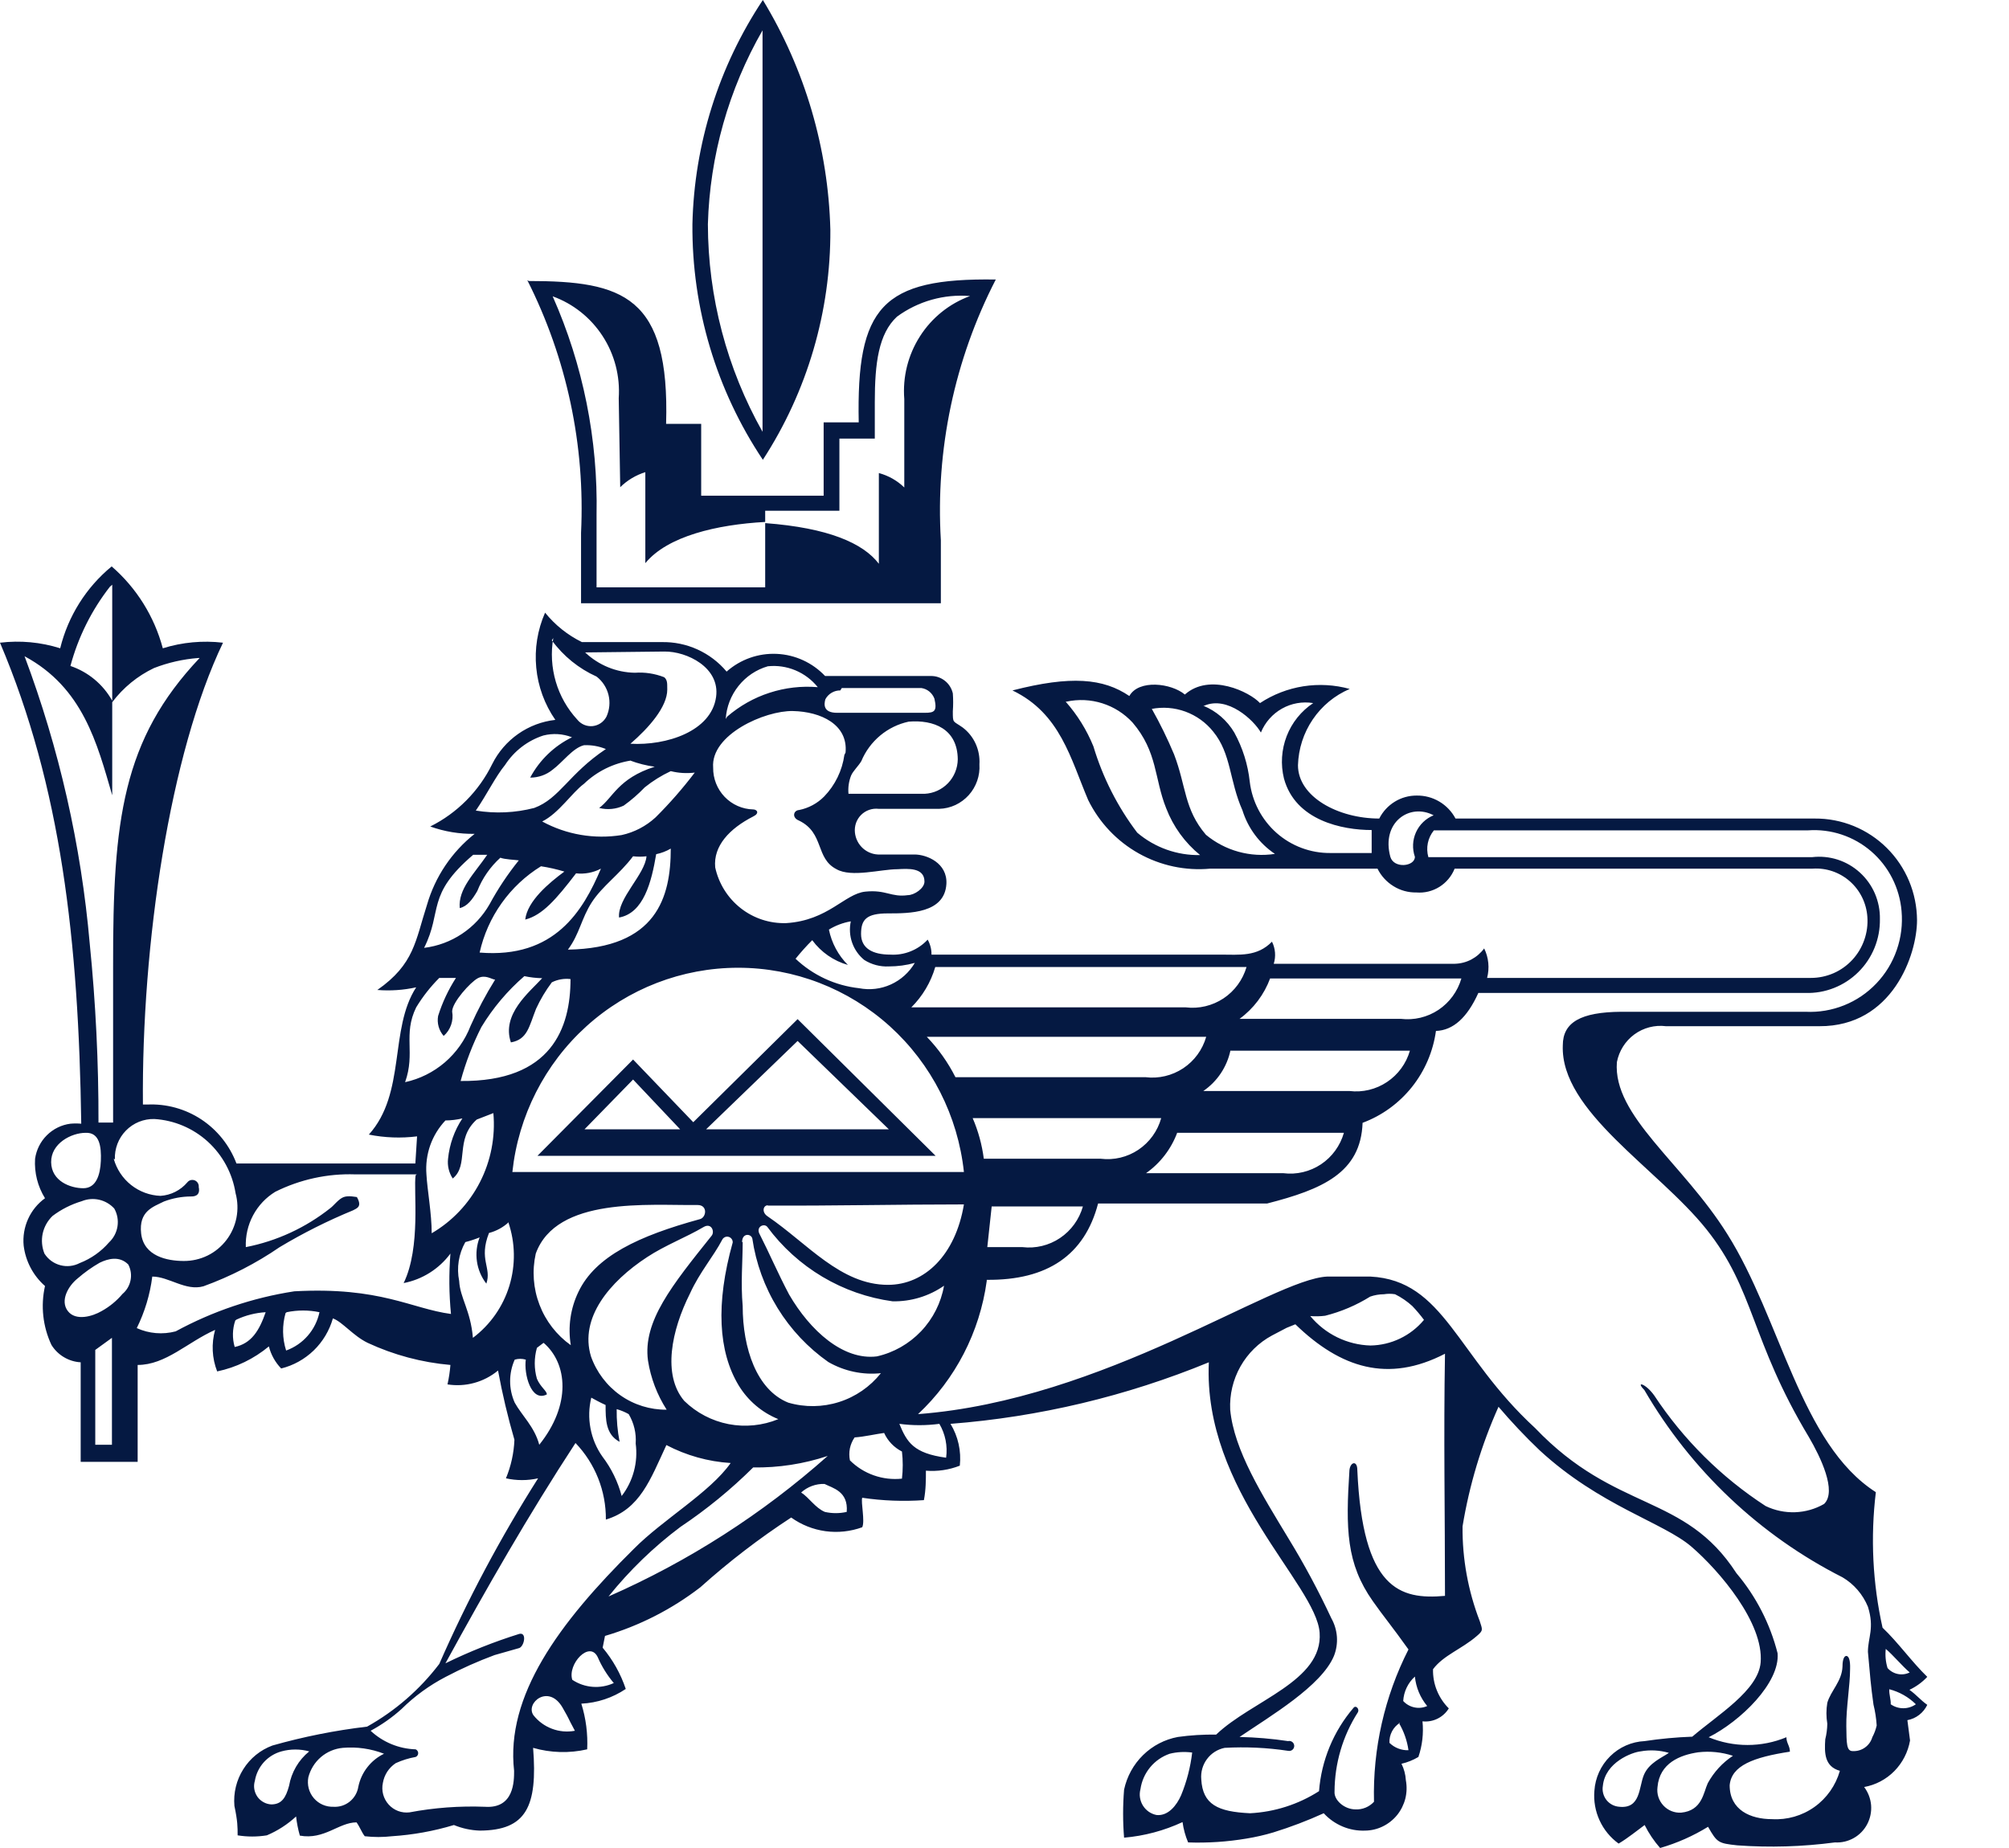 <svg width="50" height="46" viewBox="0 0 50 46" fill="none" xmlns="http://www.w3.org/2000/svg">
    <path fill-rule="evenodd" clip-rule="evenodd" d="M17.618 5.58C17.621 7.392 18.09 9.173 18.978 10.748V0.755C18.134 2.224 17.666 3.882 17.618 5.58ZM15.436 12.127C15.612 11.954 15.826 11.826 16.061 11.753V14.018C16.614 13.344 17.843 13.058 19.044 12.992V12.713H20.891V10.917H21.772V10.008C21.772 9.04 21.866 8.307 22.324 7.882C22.85 7.497 23.495 7.315 24.143 7.369C23.629 7.556 23.19 7.909 22.895 8.373C22.599 8.837 22.462 9.385 22.506 9.935V12.134C22.329 11.962 22.111 11.839 21.873 11.775V14.033C21.481 13.52 20.615 13.139 19.044 13.021V14.62H14.847V12.816C14.885 10.944 14.513 9.086 13.755 7.376C14.266 7.561 14.702 7.909 14.999 8.367C15.296 8.824 15.436 9.367 15.399 9.913L15.436 12.127ZM13.159 6.995C15.508 6.995 16.672 7.369 16.578 10.55H17.451V12.339H20.499V10.514H21.372C21.313 7.64 21.946 6.914 24.783 6.958C23.754 8.957 23.282 11.199 23.416 13.447V15.016H14.461V13.263C14.566 11.085 14.105 8.916 13.123 6.973L13.159 6.995ZM2.131 28.198C1.775 28.198 1.266 28.462 1.273 28.931C1.28 29.401 1.753 29.577 2.073 29.577C2.393 29.577 2.495 29.247 2.51 28.895C2.524 28.543 2.48 28.184 2.131 28.198ZM2.859 28.858C2.854 28.726 2.876 28.595 2.923 28.471C2.97 28.348 3.042 28.236 3.134 28.142C3.226 28.048 3.336 27.974 3.458 27.924C3.579 27.875 3.71 27.851 3.841 27.854C4.336 27.884 4.806 28.084 5.174 28.419C5.541 28.755 5.785 29.207 5.863 29.701C5.917 29.9 5.924 30.109 5.885 30.311C5.845 30.513 5.76 30.704 5.635 30.867C5.51 31.03 5.35 31.163 5.166 31.253C4.982 31.343 4.78 31.389 4.575 31.388C4.161 31.388 3.579 31.27 3.513 30.706C3.448 30.141 3.819 30.039 4.081 29.907C4.297 29.825 4.526 29.783 4.757 29.782C4.808 29.782 4.997 29.782 4.946 29.547C4.95 29.513 4.942 29.478 4.924 29.448C4.907 29.419 4.88 29.395 4.848 29.382C4.816 29.369 4.781 29.367 4.747 29.375C4.714 29.384 4.684 29.403 4.663 29.43C4.579 29.529 4.477 29.609 4.362 29.667C4.247 29.725 4.122 29.759 3.994 29.767C3.728 29.757 3.472 29.662 3.262 29.496C3.053 29.33 2.902 29.102 2.83 28.843L2.859 28.858ZM2.037 29.899C1.775 29.977 1.528 30.101 1.309 30.266C1.186 30.383 1.1 30.536 1.063 30.703C1.027 30.871 1.042 31.045 1.106 31.204C1.197 31.347 1.338 31.45 1.501 31.493C1.664 31.537 1.836 31.517 1.986 31.439C2.266 31.33 2.516 31.154 2.713 30.926C2.826 30.82 2.9 30.68 2.924 30.527C2.948 30.374 2.92 30.218 2.844 30.083C2.744 29.973 2.613 29.897 2.469 29.864C2.325 29.831 2.174 29.843 2.037 29.899ZM2.48 31.432C2.286 31.543 2.104 31.673 1.935 31.82C1.695 32.011 1.491 32.377 1.688 32.634C1.884 32.891 2.306 32.766 2.531 32.634C2.728 32.525 2.903 32.381 3.048 32.209C3.152 32.122 3.223 32.002 3.249 31.868C3.276 31.735 3.256 31.596 3.193 31.476C2.975 31.256 2.691 31.329 2.48 31.432ZM10.373 29.232H8.838C8.151 29.209 7.469 29.358 6.852 29.665C6.619 29.807 6.427 30.01 6.298 30.253C6.169 30.495 6.107 30.768 6.118 31.043C6.888 30.893 7.611 30.558 8.227 30.068C8.307 30.009 8.431 29.841 8.554 29.797C8.678 29.753 8.86 29.797 8.882 29.797C9.02 30.039 8.882 30.075 8.787 30.127C8.157 30.386 7.547 30.692 6.961 31.043C6.372 31.447 5.734 31.775 5.063 32.018C4.619 32.143 4.204 31.776 3.79 31.776C3.734 32.223 3.603 32.656 3.404 33.059C3.708 33.197 4.05 33.225 4.372 33.14C5.292 32.64 6.291 32.302 7.325 32.143C9.471 32.026 10.235 32.575 11.224 32.707C11.175 32.208 11.171 31.705 11.21 31.204C10.926 31.587 10.511 31.848 10.046 31.938C10.482 31.043 10.286 29.621 10.344 29.254L10.373 29.232ZM5.885 32.847C6.114 32.74 6.361 32.678 6.612 32.663C6.452 33.125 6.256 33.441 5.841 33.529C5.778 33.312 5.783 33.082 5.856 32.869L5.885 32.847ZM7.136 32.663C7.405 32.607 7.682 32.607 7.951 32.663C7.905 32.88 7.805 33.082 7.659 33.249C7.514 33.416 7.329 33.542 7.121 33.617C7.025 33.315 7.02 32.99 7.107 32.685L7.136 32.663ZM21.044 18.733C21.11 18.036 20.433 17.714 19.735 17.699C19.037 17.684 17.683 18.286 17.749 19.107C17.745 19.378 17.848 19.639 18.034 19.834C18.221 20.029 18.477 20.142 18.745 20.148C18.84 20.148 18.913 20.243 18.745 20.324C18.156 20.625 17.749 21.057 17.8 21.592C17.888 21.995 18.113 22.354 18.436 22.607C18.758 22.86 19.159 22.991 19.567 22.978C20.615 22.912 21.022 22.245 21.539 22.194C22.055 22.142 22.179 22.34 22.593 22.282C22.754 22.282 23.008 22.113 23.008 21.944C23.008 21.592 22.601 21.622 22.339 21.636C21.924 21.636 21.19 21.849 20.819 21.636C20.288 21.365 20.52 20.735 19.888 20.427C19.698 20.353 19.749 20.17 19.888 20.163C20.125 20.115 20.343 19.998 20.513 19.825C20.785 19.543 20.961 19.181 21.015 18.791L21.044 18.733ZM13.77 15.881C13.707 16.243 13.729 16.614 13.832 16.967C13.935 17.319 14.118 17.642 14.367 17.912C14.412 17.969 14.471 18.013 14.538 18.042C14.605 18.07 14.678 18.081 14.75 18.074C14.822 18.066 14.891 18.041 14.951 18C15.011 17.959 15.06 17.903 15.094 17.838C15.171 17.669 15.189 17.477 15.144 17.296C15.099 17.115 14.994 16.954 14.847 16.841C14.405 16.642 14.021 16.332 13.734 15.939L13.77 15.881ZM14.563 16.24C14.899 16.558 15.339 16.738 15.8 16.746C16.047 16.728 16.296 16.766 16.527 16.856C16.629 16.929 16.6 17.069 16.607 17.164C16.607 17.596 16.149 18.117 15.69 18.513C16.585 18.564 17.705 18.205 17.822 17.347C17.924 16.614 17.094 16.211 16.534 16.218L14.563 16.24ZM18.098 17.838C18.407 17.572 18.765 17.369 19.153 17.244C19.54 17.118 19.948 17.071 20.353 17.105C20.205 16.921 20.014 16.777 19.797 16.686C19.579 16.595 19.343 16.56 19.109 16.585C18.822 16.668 18.567 16.839 18.38 17.074C18.192 17.309 18.081 17.596 18.062 17.897L18.098 17.838ZM21.117 19.759C21.103 19.605 21.125 19.449 21.182 19.305C21.233 19.187 21.364 19.07 21.437 18.945C21.54 18.698 21.701 18.48 21.907 18.308C22.112 18.137 22.355 18.019 22.615 17.963C23.234 17.912 23.83 18.139 23.837 18.901C23.834 19.123 23.747 19.335 23.595 19.494C23.442 19.653 23.235 19.748 23.015 19.759H21.117ZM20.95 17.127H22.935C23.007 17.138 23.075 17.169 23.131 17.215C23.187 17.262 23.23 17.322 23.256 17.391C23.328 17.706 23.256 17.743 23.015 17.743H20.833C20.484 17.743 20.506 17.53 20.542 17.406C20.578 17.338 20.632 17.282 20.697 17.244C20.763 17.205 20.837 17.185 20.913 17.186L20.95 17.127ZM23.99 29.173C23.84 27.777 23.184 26.485 22.147 25.546C21.109 24.608 19.765 24.089 18.371 24.089C16.977 24.089 15.632 24.608 14.595 25.546C13.558 26.485 12.901 27.777 12.752 29.173H23.99ZM21.175 22.934C21.137 23.11 21.148 23.293 21.207 23.462C21.266 23.632 21.371 23.782 21.51 23.895C21.692 24.01 21.905 24.067 22.121 24.056C22.34 24.056 22.557 24.027 22.768 23.968C22.629 24.204 22.421 24.392 22.172 24.505C21.924 24.618 21.647 24.65 21.379 24.598C20.788 24.533 20.234 24.276 19.8 23.865C19.93 23.704 20.068 23.549 20.215 23.403C20.435 23.702 20.747 23.918 21.102 24.019C20.862 23.779 20.698 23.473 20.63 23.139C20.797 23.037 20.982 22.967 21.175 22.934ZM13.523 18.308C13.131 18.435 12.795 18.694 12.57 19.041C12.33 19.334 12.119 19.774 11.842 20.177C12.327 20.256 12.822 20.234 13.297 20.111C13.93 19.877 14.155 19.261 15.079 18.645C14.906 18.574 14.72 18.541 14.534 18.55C14.257 18.616 14.003 18.975 13.755 19.158C13.597 19.288 13.399 19.357 13.195 19.356C13.429 18.919 13.793 18.568 14.236 18.352C14.008 18.263 13.759 18.248 13.523 18.308ZM15.705 18.931C15.265 18.999 14.856 19.201 14.534 19.51C14.228 19.737 13.908 20.243 13.494 20.448C14.098 20.777 14.794 20.895 15.472 20.786C15.787 20.717 16.078 20.565 16.316 20.346C16.666 19.998 16.992 19.625 17.291 19.231C17.091 19.256 16.889 19.244 16.694 19.195C16.463 19.303 16.246 19.438 16.047 19.598C15.886 19.766 15.711 19.918 15.523 20.053C15.332 20.143 15.116 20.164 14.912 20.111C15.254 19.862 15.378 19.378 16.294 19.085C16.085 19.057 15.88 19.005 15.683 18.931H15.705ZM26.543 17.465C26.839 17.401 27.145 17.415 27.433 17.506C27.722 17.597 27.981 17.762 28.187 17.985C28.813 18.718 28.726 19.378 29.024 20.119C29.199 20.575 29.49 20.977 29.868 21.284C29.297 21.296 28.741 21.098 28.304 20.727C27.815 20.083 27.446 19.355 27.213 18.579C27.047 18.171 26.813 17.794 26.522 17.465H26.543ZM28.653 17.648C28.937 17.591 29.23 17.614 29.502 17.713C29.774 17.813 30.014 17.985 30.195 18.212C30.646 18.762 30.595 19.437 30.922 20.17C31.06 20.614 31.345 20.997 31.73 21.255C31.427 21.302 31.117 21.283 30.821 21.201C30.525 21.119 30.25 20.975 30.013 20.779C29.468 20.141 29.526 19.576 29.22 18.777C29.058 18.39 28.874 18.013 28.668 17.648H28.653ZM29.97 17.567C30.552 17.311 31.206 17.926 31.381 18.234C31.484 17.982 31.669 17.772 31.905 17.639C32.141 17.506 32.416 17.457 32.683 17.501C32.384 17.7 32.153 17.987 32.023 18.323C31.893 18.659 31.869 19.028 31.955 19.378C32.239 20.427 33.41 20.661 34.138 20.661C34.138 20.874 34.138 21.028 34.138 21.233H33.112C32.619 21.238 32.142 21.06 31.771 20.733C31.401 20.405 31.163 19.952 31.104 19.459C31.058 19.029 30.927 18.613 30.719 18.234C30.541 17.933 30.27 17.698 29.948 17.567H29.97ZM23.299 24.07H31.024C30.93 24.391 30.727 24.668 30.45 24.852C30.173 25.035 29.84 25.115 29.511 25.075H22.681C22.961 24.796 23.166 24.451 23.277 24.07H23.299ZM14.323 35.919C13.159 37.7 12.104 39.541 11.086 41.403C11.68 41.112 12.295 40.867 12.926 40.67C13.115 40.626 13.05 40.97 12.926 41.022L12.308 41.198C11.892 41.352 11.486 41.533 11.093 41.74C10.689 41.95 10.319 42.219 9.995 42.539C9.76 42.751 9.501 42.933 9.224 43.082C9.53 43.367 9.927 43.531 10.344 43.544C10.363 43.551 10.379 43.565 10.39 43.582C10.402 43.599 10.408 43.619 10.408 43.639C10.408 43.66 10.402 43.68 10.39 43.697C10.379 43.714 10.363 43.727 10.344 43.734C10.173 43.764 10.007 43.816 9.849 43.888C9.765 43.944 9.693 44.016 9.638 44.1C9.583 44.185 9.546 44.28 9.529 44.38C9.509 44.474 9.511 44.573 9.536 44.666C9.561 44.76 9.608 44.846 9.673 44.918C9.737 44.99 9.818 45.045 9.908 45.079C9.999 45.113 10.095 45.124 10.191 45.113C10.81 44.996 11.439 44.95 12.068 44.974C12.795 45.025 12.795 44.336 12.795 44.079C12.584 42.217 13.894 40.413 15.778 38.551C16.505 37.818 17.669 37.151 18.185 36.417C17.627 36.383 17.082 36.23 16.585 35.97C16.185 36.828 15.93 37.568 15.079 37.825C15.085 37.114 14.813 36.43 14.323 35.919ZM9.558 43.654C9.232 43.527 8.881 43.477 8.533 43.507C8.332 43.525 8.142 43.605 7.988 43.736C7.834 43.868 7.725 44.044 7.674 44.24C7.657 44.332 7.66 44.426 7.683 44.516C7.707 44.606 7.75 44.689 7.811 44.76C7.871 44.83 7.946 44.886 8.031 44.923C8.116 44.96 8.208 44.977 8.3 44.974C8.446 44.983 8.59 44.937 8.704 44.845C8.819 44.752 8.895 44.621 8.918 44.475C8.955 44.298 9.031 44.131 9.143 43.989C9.254 43.846 9.396 43.732 9.558 43.654ZM7.696 43.595C7.47 43.533 7.231 43.533 7.005 43.595C6.837 43.641 6.685 43.734 6.567 43.864C6.45 43.994 6.372 44.155 6.343 44.328C6.323 44.394 6.318 44.464 6.329 44.532C6.34 44.6 6.366 44.665 6.405 44.722C6.444 44.778 6.496 44.825 6.556 44.858C6.615 44.892 6.682 44.911 6.75 44.915C7.012 44.915 7.114 44.746 7.194 44.453C7.253 44.115 7.431 43.81 7.696 43.595ZM18.745 36.527C19.375 36.537 20.002 36.44 20.6 36.241C18.974 37.686 17.133 38.866 15.145 39.739C15.667 39.089 16.268 38.507 16.934 38.008C17.583 37.574 18.19 37.078 18.745 36.527ZM35.68 20.294C35.485 20.373 35.328 20.525 35.241 20.717C35.154 20.91 35.145 21.129 35.214 21.328C35.214 21.57 34.691 21.629 34.603 21.328C34.37 20.471 35.083 19.979 35.68 20.294ZM16.694 21.123C16.694 22.333 16.345 23.601 14.134 23.638C14.425 23.249 14.468 22.861 14.73 22.457C14.992 22.054 15.414 21.768 15.756 21.314C15.867 21.328 15.979 21.328 16.09 21.314C16.054 21.768 15.363 22.362 15.407 22.839C16.018 22.729 16.214 21.959 16.331 21.262C16.458 21.236 16.581 21.189 16.694 21.123ZM12.912 21.416C12.637 21.757 12.393 22.123 12.184 22.509C12.015 22.805 11.78 23.057 11.497 23.245C11.214 23.434 10.891 23.553 10.555 23.594C11.02 22.67 10.598 22.282 11.777 21.277C11.879 21.277 12.024 21.277 12.126 21.277C11.799 21.754 11.399 22.128 11.442 22.604C11.631 22.56 11.755 22.392 11.879 22.179C12.004 21.861 12.201 21.578 12.453 21.35C12.562 21.394 12.824 21.402 12.912 21.416ZM14.956 21.622C14.512 22.67 13.806 23.865 11.937 23.711C12.036 23.268 12.222 22.85 12.485 22.481C12.747 22.112 13.08 21.8 13.464 21.563C13.661 21.593 13.856 21.637 14.046 21.695C13.668 21.974 13.123 22.428 13.072 22.89C13.501 22.78 13.843 22.384 14.337 21.739C14.55 21.763 14.766 21.722 14.956 21.622ZM24.558 31.886C24.384 33.156 23.78 34.327 22.848 35.2C27.489 34.848 31.679 31.835 33.032 31.776C33.388 31.776 33.759 31.776 34.108 31.776C35.949 31.872 36.24 33.741 38.204 35.545C40.219 37.656 41.921 37.158 43.216 39.159C43.704 39.736 44.055 40.419 44.241 41.154C44.3 41.887 43.325 42.84 42.525 43.243C43.145 43.5 43.84 43.5 44.46 43.243C44.46 43.39 44.547 43.456 44.547 43.602C43.638 43.742 43.092 43.947 43.048 44.438C43.048 45.054 43.565 45.282 44.103 45.282C44.478 45.304 44.85 45.198 45.157 44.979C45.464 44.761 45.687 44.443 45.791 44.079C45.405 43.969 45.405 43.632 45.427 43.295C45.459 43.167 45.476 43.037 45.478 42.906C45.449 42.734 45.449 42.558 45.478 42.385C45.565 42.085 45.842 41.85 45.856 41.484C45.856 41.286 45.907 41.212 45.958 41.22C46.009 41.227 46.053 41.315 46.045 41.542C46.045 41.946 45.944 42.532 45.951 42.965C45.958 43.397 45.951 43.595 46.118 43.588C46.225 43.592 46.33 43.561 46.417 43.498C46.504 43.436 46.568 43.346 46.598 43.243C46.647 43.151 46.684 43.052 46.707 42.95C46.696 42.774 46.669 42.6 46.627 42.429C46.562 41.968 46.54 41.696 46.489 41.117C46.489 40.758 46.657 40.53 46.489 39.995C46.363 39.688 46.141 39.43 45.856 39.262C43.8 38.22 42.087 36.6 40.924 34.599C40.692 34.364 40.961 34.438 41.172 34.738C41.898 35.837 42.842 36.773 43.943 37.488C44.172 37.598 44.423 37.651 44.677 37.642C44.93 37.633 45.178 37.563 45.398 37.436C45.725 37.121 45.303 36.256 45.02 35.772C43.565 33.353 43.674 32.106 42.467 30.596C41.259 29.085 38.83 27.663 38.895 26.021C38.895 25.449 39.339 25.192 40.35 25.185H44.94C45.266 25.201 45.592 25.146 45.896 25.024C46.199 24.903 46.473 24.717 46.699 24.479C46.926 24.241 47.099 23.957 47.206 23.647C47.315 23.336 47.355 23.005 47.326 22.677C47.277 22.101 47.006 21.568 46.571 21.192C46.135 20.816 45.57 20.628 44.998 20.669H35.687C35.612 20.76 35.56 20.869 35.536 20.985C35.512 21.101 35.517 21.221 35.549 21.336H45.1C45.314 21.311 45.531 21.332 45.736 21.398C45.941 21.464 46.13 21.574 46.29 21.72C46.45 21.866 46.577 22.044 46.663 22.243C46.748 22.443 46.791 22.658 46.787 22.875C46.791 23.121 46.746 23.364 46.654 23.591C46.562 23.818 46.425 24.024 46.251 24.196C46.078 24.368 45.871 24.503 45.645 24.592C45.418 24.682 45.176 24.724 44.932 24.716H36.793C36.516 25.331 36.167 25.647 35.738 25.662C35.667 26.174 35.46 26.657 35.139 27.059C34.817 27.462 34.393 27.77 33.912 27.949C33.868 29.195 32.908 29.606 31.534 29.958H27.329C26.994 31.239 26.071 31.872 24.558 31.857V31.886ZM43.129 43.705C42.868 43.877 42.653 44.112 42.503 44.387C42.394 44.622 42.365 45.069 41.841 45.12C41.758 45.125 41.676 45.112 41.599 45.081C41.522 45.05 41.453 45.002 41.397 44.941C41.341 44.88 41.298 44.808 41.273 44.728C41.248 44.649 41.241 44.565 41.252 44.482C41.303 43.888 41.812 43.683 42.27 43.617C42.559 43.584 42.852 43.614 43.129 43.705ZM41.535 43.632C41.368 43.749 41.033 43.881 40.91 44.189C40.786 44.497 40.83 45.025 40.306 44.974C40.244 44.97 40.183 44.954 40.127 44.925C40.071 44.896 40.022 44.856 39.983 44.807C39.944 44.758 39.916 44.701 39.9 44.64C39.884 44.579 39.881 44.515 39.892 44.453C39.95 43.866 40.619 43.617 40.83 43.595C41.065 43.552 41.306 43.565 41.535 43.632ZM23.066 25.808H30.02C29.928 26.13 29.725 26.407 29.448 26.591C29.17 26.775 28.837 26.854 28.507 26.813H23.779C23.593 26.444 23.352 26.105 23.066 25.808ZM24.208 27.832H28.9C28.811 28.154 28.609 28.433 28.333 28.619C28.057 28.804 27.724 28.884 27.395 28.843H24.485C24.44 28.495 24.347 28.154 24.208 27.832ZM24.681 30.031H26.951C26.86 30.353 26.658 30.631 26.383 30.816C26.107 31.002 25.774 31.082 25.445 31.043H24.572L24.681 30.031ZM31.613 24.356H36.371C36.278 24.676 36.076 24.953 35.801 25.137C35.525 25.321 35.193 25.4 34.865 25.361H30.85C31.198 25.107 31.463 24.755 31.613 24.349V24.356ZM30.624 26.153H35.09C34.998 26.473 34.796 26.749 34.52 26.933C34.245 27.117 33.913 27.197 33.585 27.157H29.948C30.294 26.921 30.537 26.558 30.624 26.145V26.153ZM29.3 28.198H33.447C33.355 28.519 33.154 28.797 32.878 28.981C32.602 29.165 32.269 29.244 31.941 29.203H28.522C28.877 28.953 29.148 28.6 29.3 28.191V28.198ZM14.199 24.371C14.199 25.581 13.734 26.93 11.464 26.908C11.59 26.444 11.763 25.994 11.98 25.566C12.269 25.089 12.63 24.661 13.05 24.298C13.196 24.329 13.344 24.346 13.494 24.349C13.181 24.694 12.475 25.244 12.715 25.947C13.13 25.874 13.166 25.552 13.341 25.112C13.448 24.878 13.58 24.657 13.734 24.452C13.878 24.38 14.04 24.352 14.199 24.371ZM12.279 27.707C12.332 28.301 12.216 28.898 11.944 29.428C11.672 29.959 11.256 30.399 10.744 30.698C10.744 30.2 10.635 29.628 10.613 29.232C10.594 28.988 10.626 28.742 10.707 28.51C10.789 28.279 10.918 28.068 11.086 27.89C11.228 27.889 11.369 27.872 11.508 27.839C11.309 28.139 11.187 28.484 11.151 28.843C11.131 29.016 11.172 29.19 11.268 29.335C11.682 28.997 11.311 28.367 11.864 27.868L12.279 27.707ZM12.65 30.42C12.826 30.932 12.835 31.488 12.677 32.006C12.519 32.524 12.201 32.977 11.77 33.301C11.711 32.612 11.45 32.311 11.428 31.886C11.361 31.556 11.415 31.212 11.581 30.918C11.702 30.887 11.821 30.848 11.937 30.801C11.864 30.991 11.841 31.197 11.87 31.399C11.899 31.601 11.98 31.791 12.104 31.952C12.242 31.549 11.908 31.358 12.17 30.691C12.354 30.643 12.524 30.55 12.664 30.42H12.65ZM13.53 33.426C14.126 33.939 14.221 34.966 13.421 35.963C13.304 35.516 12.984 35.23 12.81 34.914C12.735 34.746 12.696 34.563 12.696 34.379C12.696 34.194 12.735 34.012 12.81 33.844C12.9 33.817 12.996 33.817 13.086 33.844C13.035 34.196 13.217 34.914 13.61 34.709C13.61 34.621 13.45 34.526 13.363 34.32C13.291 34.069 13.291 33.802 13.363 33.55C13.639 33.345 13.392 33.521 13.53 33.426ZM15.647 35.2C15.778 35.421 15.839 35.677 15.821 35.933C15.852 36.163 15.837 36.397 15.777 36.621C15.717 36.846 15.614 37.055 15.472 37.238C15.378 36.882 15.215 36.548 14.992 36.256C14.844 36.046 14.743 35.806 14.696 35.553C14.648 35.3 14.655 35.04 14.716 34.79C14.81 34.841 14.912 34.9 15.072 34.973C15.072 35.332 15.072 35.706 15.421 35.889C15.368 35.621 15.344 35.349 15.348 35.076C15.452 35.105 15.553 35.147 15.647 35.2ZM12.322 24.386C12.092 24.754 11.888 25.139 11.711 25.537C11.576 25.888 11.356 26.199 11.072 26.444C10.787 26.688 10.447 26.858 10.082 26.937C10.344 26.204 10.024 25.757 10.358 25.075C10.52 24.808 10.713 24.562 10.933 24.342C11.028 24.342 11.246 24.342 11.348 24.342C11.158 24.636 11.009 24.954 10.904 25.288C10.888 25.376 10.892 25.466 10.916 25.553C10.94 25.639 10.983 25.719 11.042 25.786C11.127 25.712 11.19 25.617 11.227 25.51C11.264 25.403 11.273 25.289 11.253 25.178C11.253 24.95 11.711 24.444 11.893 24.349C12.075 24.254 12.221 24.371 12.322 24.386ZM29.671 43.624C29.628 43.99 29.535 44.348 29.395 44.688C29.286 44.937 29.075 45.208 28.784 45.179C28.714 45.165 28.648 45.137 28.59 45.097C28.532 45.056 28.482 45.004 28.445 44.944C28.407 44.883 28.383 44.816 28.372 44.745C28.361 44.675 28.366 44.603 28.384 44.534C28.413 44.334 28.497 44.146 28.625 43.991C28.753 43.836 28.922 43.719 29.111 43.654C29.294 43.608 29.484 43.599 29.671 43.624ZM35.214 41.733C35.241 42.003 35.347 42.258 35.52 42.466C35.42 42.511 35.309 42.523 35.202 42.5C35.095 42.478 34.997 42.422 34.923 42.341C34.937 42.108 35.041 41.889 35.214 41.733ZM34.814 42.884C34.938 43.093 35.02 43.325 35.054 43.566C34.967 43.569 34.88 43.555 34.799 43.523C34.718 43.492 34.644 43.444 34.581 43.383C34.576 43.283 34.598 43.185 34.644 43.097C34.69 43.009 34.759 42.935 34.843 42.884H34.814ZM32.981 32.751C33.377 32.651 33.754 32.491 34.101 32.275C34.211 32.236 34.327 32.217 34.443 32.216C34.535 32.201 34.628 32.201 34.72 32.216C34.876 32.293 35.02 32.392 35.149 32.509C35.253 32.618 35.35 32.733 35.44 32.854C35.276 33.051 35.073 33.209 34.843 33.319C34.614 33.429 34.363 33.488 34.108 33.492C33.821 33.484 33.539 33.414 33.281 33.288C33.023 33.162 32.794 32.981 32.61 32.759C32.734 32.769 32.858 32.767 32.981 32.751ZM31.657 33.243L32.021 33.052L32.239 32.964C33.367 34.056 34.545 34.43 35.963 33.697C35.927 35.706 35.963 37.715 35.963 39.724C34.829 39.827 33.912 39.548 33.781 36.593C33.781 36.344 33.607 36.388 33.585 36.593C33.49 38.06 33.505 38.917 34.167 39.856C34.407 40.2 34.669 40.516 35.054 41.058C34.458 42.23 34.163 43.533 34.196 44.849C34.138 44.912 34.067 44.962 33.987 44.995C33.908 45.028 33.823 45.043 33.738 45.039C33.454 45.039 33.199 44.805 33.214 44.6C33.216 43.897 33.418 43.21 33.796 42.62C33.839 42.539 33.745 42.437 33.687 42.51C33.188 43.092 32.887 43.819 32.828 44.585C32.313 44.915 31.721 45.104 31.112 45.135C30.304 45.098 29.933 44.915 29.897 44.292C29.881 44.112 29.931 43.932 30.039 43.787C30.146 43.642 30.303 43.543 30.479 43.507C31.006 43.478 31.535 43.502 32.057 43.581C32.075 43.585 32.094 43.585 32.113 43.581C32.131 43.578 32.148 43.569 32.163 43.558C32.178 43.546 32.19 43.531 32.198 43.514C32.206 43.497 32.211 43.478 32.211 43.459C32.211 43.441 32.206 43.422 32.198 43.405C32.19 43.388 32.178 43.373 32.163 43.361C32.148 43.35 32.131 43.342 32.113 43.338C32.094 43.334 32.075 43.334 32.057 43.339C31.657 43.279 31.254 43.245 30.85 43.236C31.628 42.708 32.886 41.968 33.199 41.22C33.259 41.068 33.284 40.905 33.273 40.743C33.261 40.58 33.214 40.423 33.134 40.281C32.817 39.602 32.463 38.941 32.072 38.302C31.417 37.217 30.712 36.102 30.617 35.09C30.599 34.715 30.687 34.342 30.872 34.014C31.056 33.688 31.328 33.42 31.657 33.243ZM14.243 41.813C14.394 41.914 14.568 41.974 14.749 41.988C14.93 42.002 15.111 41.97 15.276 41.894C15.112 41.7 14.977 41.483 14.876 41.249C14.672 40.824 14.119 41.425 14.243 41.813ZM13.995 42.495C14.214 42.877 14.09 42.679 14.308 43.082C14.117 43.118 13.92 43.101 13.738 43.032C13.556 42.964 13.396 42.847 13.275 42.693C13.072 42.393 13.646 41.909 13.995 42.495ZM19.939 37.151C20.142 37.282 20.288 37.532 20.528 37.634C20.707 37.675 20.894 37.675 21.073 37.634C21.117 37.121 20.724 37.041 20.52 36.938C20.307 36.931 20.098 37.007 19.939 37.151ZM21.27 35.779C21.212 35.862 21.173 35.955 21.152 36.053C21.133 36.151 21.133 36.253 21.153 36.351C21.322 36.519 21.526 36.647 21.75 36.725C21.974 36.804 22.212 36.831 22.448 36.806C22.474 36.582 22.474 36.355 22.448 36.131C22.253 36.032 22.096 35.87 22.004 35.669C21.823 35.691 21.502 35.765 21.277 35.779H21.27ZM22.383 35.442C22.572 35.904 22.739 36.175 23.547 36.285C23.587 35.993 23.528 35.696 23.379 35.442C23.048 35.486 22.713 35.486 22.383 35.442ZM17.363 29.995C17.618 29.995 17.582 30.302 17.422 30.346C15.894 30.764 14.818 31.27 14.396 32.157C14.197 32.569 14.131 33.033 14.206 33.484C13.854 33.234 13.582 32.884 13.427 32.478C13.271 32.072 13.239 31.629 13.334 31.204C13.85 29.782 16.141 30.009 17.363 29.995ZM17.509 30.544C17.705 30.427 17.793 30.654 17.713 30.757C16.723 31.996 15.996 32.891 16.127 33.866C16.195 34.302 16.354 34.719 16.592 35.09C16.18 35.094 15.777 34.969 15.44 34.731C15.102 34.493 14.846 34.154 14.708 33.763C14.417 32.803 15.174 31.901 16.105 31.292C16.549 30.999 17.087 30.794 17.509 30.544ZM17.974 30.86C17.988 30.831 18.012 30.809 18.04 30.795C18.069 30.782 18.101 30.779 18.132 30.787C18.162 30.794 18.189 30.812 18.208 30.838C18.227 30.863 18.237 30.894 18.236 30.926C17.807 32.458 17.88 33.646 18.382 34.482C18.613 34.863 18.96 35.159 19.371 35.325C18.979 35.486 18.549 35.529 18.133 35.449C17.717 35.368 17.333 35.167 17.029 34.87C16.483 34.225 16.709 33.118 17.174 32.194C17.414 31.666 17.756 31.278 17.974 30.86ZM18.469 30.918C18.469 30.684 18.695 30.706 18.724 30.83C18.814 31.445 19.029 32.035 19.354 32.563C19.68 33.092 20.109 33.547 20.615 33.903C21.012 34.131 21.47 34.229 21.924 34.181C21.654 34.519 21.292 34.769 20.881 34.899C20.471 35.029 20.032 35.035 19.618 34.914C18.833 34.599 18.484 33.565 18.484 32.509C18.433 31.938 18.484 31.395 18.484 30.918H18.469ZM18.913 30.735C18.796 30.537 19.015 30.442 19.095 30.537C19.466 31.04 19.934 31.463 20.47 31.782C21.005 32.1 21.599 32.308 22.215 32.392C22.672 32.401 23.12 32.265 23.495 32.004C23.42 32.43 23.221 32.825 22.923 33.138C22.625 33.451 22.242 33.669 21.823 33.763C20.986 33.866 20.164 33.125 19.64 32.224C19.371 31.718 19.131 31.16 18.913 30.735ZM19.109 30.002C18.993 30.002 18.949 30.178 19.109 30.28C20.099 30.955 20.921 31.982 22.099 31.982C23.008 31.982 23.779 31.248 23.99 29.98C22.339 29.98 20.753 30.017 19.109 30.009V30.002ZM47.056 42.422C47.148 42.487 47.257 42.521 47.369 42.521C47.481 42.521 47.59 42.487 47.682 42.422C47.498 42.241 47.27 42.112 47.02 42.048C47.013 42.18 47.064 42.305 47.056 42.422ZM46.977 41.52C47.044 41.597 47.135 41.649 47.235 41.669C47.334 41.689 47.438 41.675 47.529 41.63C47.347 41.476 47.115 41.198 46.933 41.044C46.915 41.204 46.93 41.366 46.977 41.52ZM14.548 28.11L15.756 26.871L16.927 28.11H14.548ZM17.574 28.11L19.851 25.911L22.121 28.11H17.574ZM13.377 28.77L15.756 26.373L17.254 27.934L19.851 25.368L23.285 28.77H13.377ZM4.968 16.379H4.932C4.556 16.408 4.186 16.492 3.833 16.629C3.424 16.824 3.067 17.116 2.793 17.479V14.554L2.735 14.605C2.279 15.189 1.945 15.86 1.753 16.577C2.194 16.726 2.565 17.034 2.793 17.442V19.796C2.415 18.498 2.066 17.12 0.611 16.335C1.473 18.632 2.019 21.038 2.233 23.484C2.382 24.965 2.455 26.453 2.451 27.942H2.815V24.041C2.808 20.419 3.048 18.41 4.968 16.379ZM2.371 33.602L2.786 33.301V35.963H2.371V33.602ZM3.426 33.976V36.388H2.008V33.91C1.861 33.902 1.718 33.858 1.592 33.783C1.465 33.708 1.358 33.603 1.28 33.477C1.066 33.02 1.009 32.504 1.12 32.011C0.826 31.753 0.637 31.396 0.589 31.006C0.567 30.78 0.605 30.552 0.698 30.345C0.791 30.137 0.937 29.959 1.12 29.826C0.938 29.533 0.851 29.189 0.873 28.843C0.905 28.621 1.008 28.415 1.167 28.258C1.326 28.1 1.532 27.999 1.753 27.971C1.843 27.963 1.933 27.963 2.022 27.971C1.957 23.411 1.52 19.583 0 15.998C0.504 15.937 1.014 15.984 1.498 16.137C1.695 15.336 2.144 14.621 2.779 14.099C3.397 14.634 3.84 15.344 4.052 16.137C4.536 15.986 5.047 15.939 5.55 15.998C4.226 18.762 3.521 23.499 3.557 27.494H3.666C4.142 27.472 4.613 27.602 5.011 27.865C5.41 28.129 5.715 28.512 5.885 28.961H10.337L10.38 28.286C9.98 28.336 9.575 28.321 9.18 28.242C10.111 27.209 9.682 25.617 10.358 24.576C10.041 24.646 9.715 24.668 9.391 24.642C10.315 23.997 10.337 23.418 10.627 22.523C10.829 21.824 11.244 21.206 11.813 20.756C11.437 20.762 11.062 20.7 10.708 20.573C11.377 20.24 11.919 19.694 12.25 19.019C12.4 18.718 12.623 18.46 12.897 18.268C13.171 18.076 13.489 17.956 13.821 17.919C13.554 17.534 13.39 17.086 13.346 16.618C13.301 16.151 13.377 15.68 13.566 15.25C13.815 15.559 14.128 15.809 14.483 15.983H16.469C16.775 15.977 17.079 16.039 17.358 16.166C17.638 16.293 17.886 16.481 18.084 16.717C18.428 16.413 18.875 16.255 19.331 16.276C19.788 16.296 20.219 16.494 20.535 16.827H23.161C23.288 16.823 23.413 16.865 23.514 16.944C23.615 17.022 23.685 17.134 23.714 17.259C23.725 17.408 23.725 17.558 23.714 17.706C23.714 18.014 23.714 17.934 23.961 18.11C24.1 18.216 24.211 18.355 24.283 18.515C24.355 18.675 24.387 18.851 24.376 19.026C24.385 19.165 24.366 19.305 24.32 19.436C24.274 19.568 24.203 19.689 24.11 19.792C24.017 19.895 23.904 19.979 23.779 20.038C23.653 20.096 23.517 20.129 23.379 20.133H21.866C21.787 20.124 21.707 20.133 21.632 20.159C21.557 20.185 21.488 20.228 21.432 20.284C21.375 20.34 21.332 20.409 21.305 20.484C21.279 20.56 21.269 20.64 21.277 20.72C21.292 20.876 21.366 21.02 21.484 21.123C21.602 21.225 21.754 21.278 21.91 21.27H22.761C23.066 21.27 23.583 21.482 23.554 22.003C23.51 22.736 22.637 22.736 22.099 22.736C21.561 22.736 21.43 22.89 21.43 23.249C21.43 23.608 21.721 23.762 22.157 23.762C22.33 23.773 22.503 23.745 22.664 23.68C22.825 23.616 22.97 23.516 23.088 23.389C23.152 23.503 23.185 23.632 23.183 23.762C25.583 23.762 27.969 23.762 30.37 23.762C30.85 23.762 31.286 23.821 31.657 23.44C31.742 23.61 31.758 23.808 31.701 23.99H36.211C36.353 23.986 36.492 23.95 36.618 23.884C36.744 23.817 36.853 23.723 36.938 23.608C37.05 23.836 37.075 24.096 37.011 24.342C39.673 24.342 42.408 24.342 45.071 24.342C45.264 24.342 45.455 24.302 45.633 24.225C45.81 24.148 45.969 24.034 46.101 23.892C46.233 23.749 46.334 23.581 46.398 23.397C46.463 23.213 46.489 23.018 46.475 22.824C46.452 22.483 46.296 22.165 46.041 21.939C45.786 21.714 45.453 21.599 45.114 21.622H36.203C36.128 21.81 35.995 21.969 35.824 22.076C35.652 22.183 35.452 22.232 35.251 22.215C35.05 22.219 34.853 22.165 34.682 22.059C34.511 21.954 34.372 21.802 34.283 21.622H30.122C29.504 21.68 28.882 21.547 28.339 21.242C27.797 20.938 27.358 20.474 27.082 19.913C26.645 18.887 26.391 17.758 25.198 17.186C26.652 16.812 27.46 16.885 28.107 17.325C28.34 16.907 29.148 17.003 29.489 17.288C30.108 16.739 31.104 17.223 31.359 17.501C31.685 17.286 32.053 17.144 32.438 17.083C32.823 17.023 33.216 17.045 33.592 17.149C33.219 17.308 32.9 17.571 32.672 17.908C32.443 18.245 32.316 18.64 32.304 19.048C32.304 19.833 33.301 20.375 34.327 20.375C34.414 20.202 34.548 20.057 34.712 19.956C34.876 19.855 35.065 19.802 35.258 19.803C35.456 19.8 35.651 19.851 35.821 19.952C35.992 20.053 36.132 20.2 36.225 20.375H45.165C45.497 20.372 45.827 20.436 46.135 20.561C46.442 20.687 46.723 20.872 46.959 21.107C47.196 21.342 47.384 21.622 47.513 21.93C47.642 22.239 47.709 22.57 47.711 22.905C47.711 23.762 47.1 25.552 45.282 25.544H41.463C41.184 25.509 40.903 25.582 40.676 25.748C40.45 25.914 40.294 26.161 40.241 26.439C40.139 27.78 41.877 28.939 42.99 30.72C44.322 32.832 44.809 35.941 46.686 37.143C46.55 38.269 46.606 39.41 46.853 40.516C47.246 40.89 47.58 41.366 47.966 41.74C47.84 41.875 47.689 41.984 47.522 42.063C47.697 42.187 47.791 42.312 47.966 42.437C47.919 42.535 47.85 42.621 47.764 42.687C47.678 42.754 47.578 42.798 47.471 42.818L47.537 43.324C47.487 43.612 47.351 43.877 47.147 44.085C46.943 44.292 46.68 44.431 46.395 44.482C46.494 44.613 46.554 44.77 46.568 44.934C46.581 45.098 46.547 45.262 46.471 45.407C46.394 45.553 46.278 45.673 46.135 45.753C45.993 45.833 45.83 45.871 45.667 45.861C44.862 45.968 44.048 45.993 43.238 45.934C42.765 45.883 42.736 45.868 42.51 45.472C42.138 45.701 41.736 45.879 41.317 46C41.165 45.827 41.035 45.635 40.932 45.428C40.75 45.56 40.51 45.758 40.284 45.89C40.08 45.742 39.916 45.544 39.811 45.314C39.705 45.084 39.66 44.83 39.681 44.578C39.702 44.252 39.841 43.946 40.072 43.718C40.302 43.489 40.608 43.354 40.932 43.339C41.325 43.28 41.721 43.243 42.117 43.229C42.75 42.686 43.761 42.078 43.819 41.381C43.9 40.398 42.794 39.101 42.096 38.499C41.397 37.898 39.812 37.48 38.32 36.102C37.964 35.765 37.593 35.369 37.295 35.017C36.87 35.966 36.569 36.967 36.4 37.994C36.392 38.801 36.538 39.602 36.829 40.355C36.895 40.567 36.924 40.582 36.749 40.728C36.385 41.044 35.92 41.205 35.665 41.55C35.661 41.731 35.693 41.911 35.761 42.078C35.829 42.246 35.93 42.398 36.058 42.525C35.99 42.635 35.893 42.724 35.777 42.781C35.661 42.838 35.532 42.861 35.403 42.847C35.433 43.147 35.398 43.45 35.301 43.734C35.17 43.812 35.028 43.869 34.88 43.903C34.944 44.031 34.981 44.171 34.989 44.314C35.017 44.465 35.013 44.62 34.976 44.77C34.938 44.919 34.869 45.058 34.773 45.178C34.676 45.297 34.555 45.394 34.418 45.461C34.281 45.529 34.13 45.565 33.978 45.567C33.785 45.575 33.592 45.54 33.414 45.465C33.236 45.39 33.076 45.278 32.945 45.135C32.538 45.32 32.12 45.479 31.694 45.611C31.474 45.677 31.25 45.728 31.024 45.765C30.544 45.846 30.056 45.878 29.57 45.861C29.501 45.699 29.455 45.529 29.431 45.355C28.972 45.568 28.48 45.7 27.976 45.743C27.944 45.346 27.944 44.946 27.976 44.548C28.046 44.221 28.21 43.921 28.448 43.688C28.686 43.454 28.988 43.297 29.315 43.236C29.631 43.192 29.949 43.173 30.268 43.177C31.155 42.327 32.93 41.85 32.843 40.64C32.755 39.431 29.933 37.106 30.086 33.91C28.034 34.754 25.865 35.271 23.656 35.442C23.846 35.754 23.927 36.12 23.888 36.483C23.62 36.589 23.331 36.631 23.044 36.608C23.044 36.835 23.044 37.084 22.994 37.341C22.481 37.377 21.967 37.357 21.459 37.282C21.422 37.392 21.532 37.869 21.459 38.016C21.167 38.122 20.853 38.156 20.545 38.114C20.238 38.072 19.944 37.955 19.691 37.774C18.894 38.294 18.138 38.875 17.429 39.511C16.719 40.058 15.915 40.468 15.057 40.721L14.999 41.014C15.253 41.317 15.448 41.665 15.574 42.041C15.245 42.262 14.863 42.388 14.468 42.407C14.583 42.775 14.632 43.159 14.614 43.544C14.169 43.646 13.707 43.633 13.268 43.507C13.384 44.974 13.094 45.56 11.944 45.567C11.722 45.56 11.503 45.513 11.297 45.428C10.795 45.58 10.277 45.673 9.755 45.707C9.53 45.733 9.303 45.733 9.078 45.707C8.998 45.604 8.962 45.487 8.874 45.362C8.431 45.362 8.074 45.802 7.463 45.692C7.418 45.536 7.387 45.377 7.369 45.215C7.155 45.413 6.909 45.572 6.641 45.685C6.4 45.724 6.155 45.724 5.914 45.685C5.914 45.472 5.914 45.333 5.834 44.952C5.806 44.631 5.884 44.31 6.055 44.039C6.225 43.767 6.48 43.56 6.78 43.449C7.552 43.23 8.34 43.073 9.136 42.979C9.835 42.589 10.447 42.057 10.933 41.418C11.635 39.817 12.457 38.273 13.392 36.798C13.128 36.857 12.855 36.857 12.592 36.798C12.718 36.494 12.79 36.168 12.803 35.838C12.638 35.271 12.502 34.696 12.395 34.115C12.221 34.259 12.019 34.364 11.803 34.423C11.586 34.483 11.359 34.495 11.137 34.46C11.173 34.3 11.197 34.139 11.21 33.976C10.497 33.914 9.8 33.728 9.151 33.426C8.787 33.25 8.525 32.905 8.285 32.817C8.198 33.121 8.034 33.396 7.808 33.615C7.581 33.834 7.302 33.989 6.998 34.064C6.85 33.911 6.744 33.721 6.692 33.514C6.319 33.824 5.878 34.038 5.405 34.137C5.276 33.807 5.258 33.444 5.354 33.103C4.663 33.411 4.124 33.976 3.426 33.976ZM18.986 0C17.887 1.654 17.278 3.589 17.233 5.58C17.217 7.668 17.828 9.713 18.986 11.445C20.092 9.744 20.676 7.753 20.666 5.719C20.614 3.697 20.034 1.724 18.986 0Z" fill="#051942"/>
</svg>
